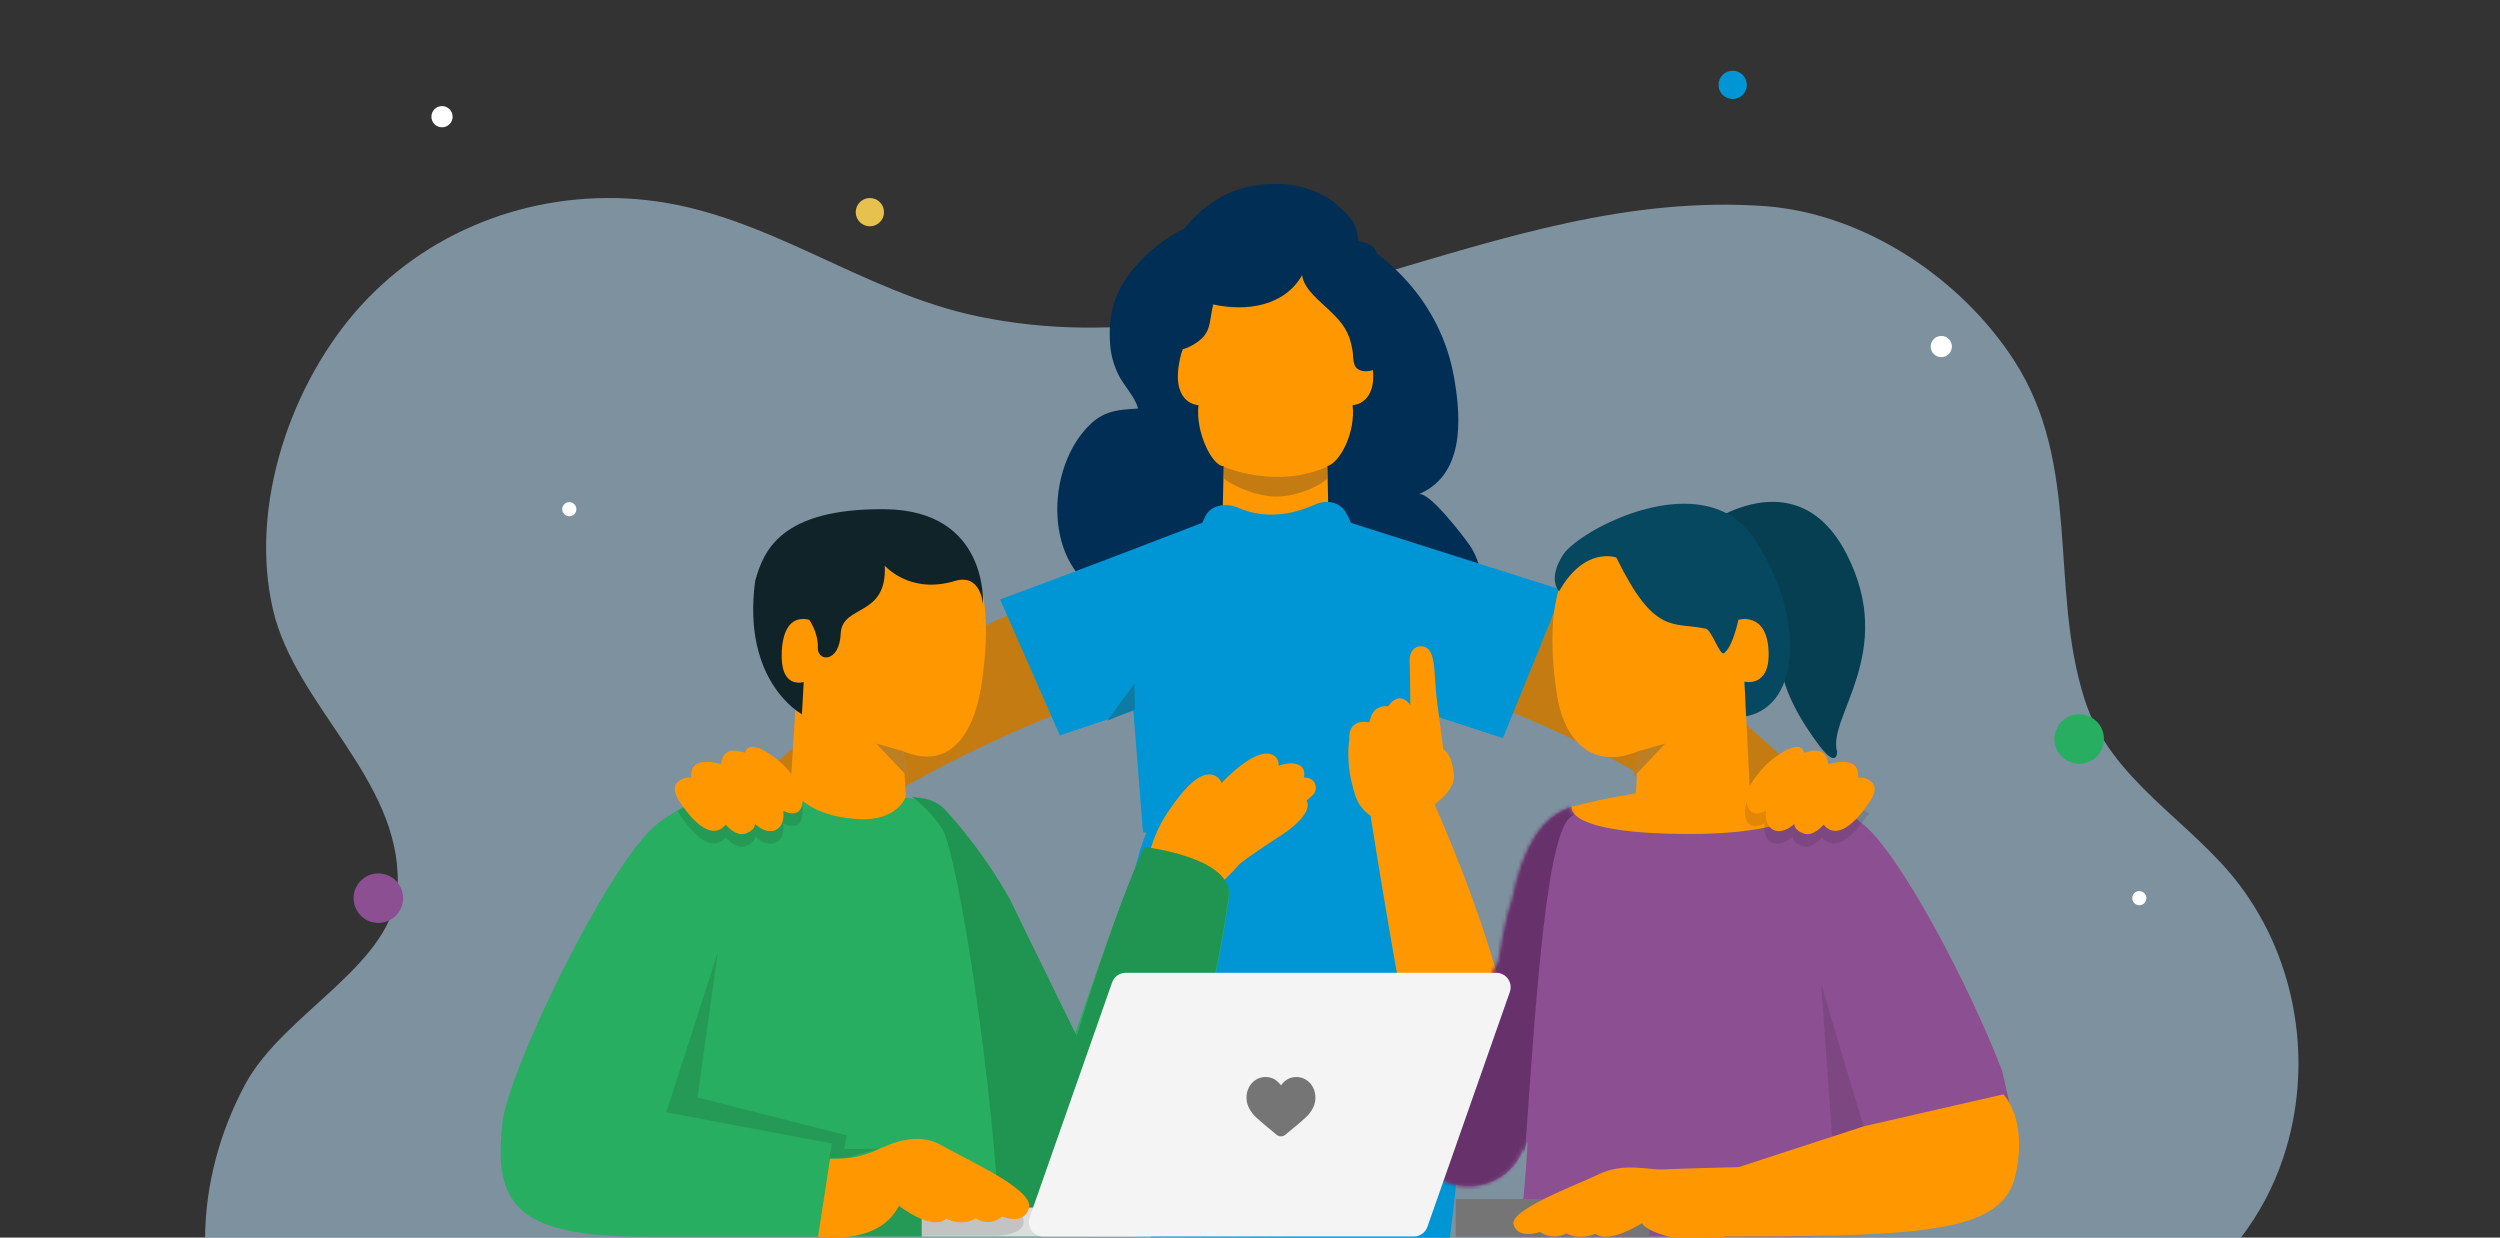 <svg width="707" height="350" viewBox="0 0 707 350" fill="none" xmlns="http://www.w3.org/2000/svg">
<rect x="0" y="0" width="707" height="350" fill="#333333" stroke="none"/>
<g clip-path="url(#clip0_1001_72288)">
<path d="M645.727 327.341C642.935 335.716 638.845 343.313 633.731 350H58C58.094 335.05 62.165 320.091 69.273 306.774C80.329 286.065 112.05 272.72 112.492 249.883C113.075 220.096 83.554 199.669 77.208 172.433C70.307 142.806 82.454 107.955 102.113 86.393C122.684 63.838 152.985 53.352 182.676 56.569C216.625 60.236 243.486 82.651 276.702 89.498C356.391 105.929 421.864 52.564 499.512 58.323C527.135 60.508 554.428 78.478 569.63 102.009C588.781 131.674 579.38 166.075 589.552 197.878C596.811 220.584 619.469 232.072 633.139 250.004C649.695 271.716 654.405 301.259 645.727 327.322V327.341Z" fill="#B9DBF5" fill-opacity="0.56"/>
<path d="M322.209 74.111C316.955 79.727 313.828 85.838 313.828 94.143C313.828 98.683 314.349 101.744 316.086 105.56C317.595 108.869 321.059 112.23 321.84 115.539C316.868 115.87 312.645 115.942 308.519 119.81C295.415 132.085 294.786 161.062 313.285 168.694C316.347 169.956 320.581 170.607 323.414 169.356C317.172 165.312 309.236 178.136 314.447 184.827C320.57 192.676 335.639 192.976 344.324 193.41C354.29 193.917 369.327 195.768 377.437 188.57C383.646 183.069 386.914 171.486 388.271 163.482C390.768 169.811 393.374 177.753 399.79 180.09C406.011 182.355 413.491 178.405 416.987 172.686C420.472 166.988 419.06 159.18 415.586 154.144C413.904 151.693 403.926 138.631 401.147 139.8C413.61 134.547 413.643 119.789 411.081 106.077C403.438 65.052 350.675 44.617 322.741 73.563C322.568 73.739 322.405 73.925 322.231 74.101L322.209 74.111Z" fill="#002E54"/>
<path d="M339.828 87.568C339.588 91.161 339.404 95.736 339.404 95.736C339.404 95.736 335.038 92.684 333.368 103.201C331.596 114.376 338.932 114.592 338.932 114.592C338.025 122.127 342.791 131.841 346.062 131.841L345.672 149.33C345.672 149.33 352.077 155.442 360.72 155.697C369.363 155.442 375.768 149.33 375.768 149.33L375.378 131.841C379.06 130.727 383.415 122.127 382.509 114.592C382.509 114.592 389.845 114.376 388.072 103.201C386.403 92.684 382.037 95.736 382.037 95.736C382.037 95.736 381.852 91.161 381.612 87.568C381.612 87.568 380.148 71.277 360.706 71.277C341.265 71.277 339.821 87.568 339.821 87.568H339.828Z" fill="#FF9800"/>
<path d="M346.139 132C346.139 132 360.721 138.433 375.302 132.008C375.302 132.008 375.302 132.953 375.302 135.395C373.2 137.488 366.78 140.442 360.924 140.442C355.502 140.442 348.37 137.287 346.139 135.395V132Z" fill="#C47C12"/>
<path d="M299.353 168.482C299.353 168.482 250.62 183.601 210.137 224.637L230.137 238.351C230.137 238.351 273.298 207.591 325.355 192.918C325.355 192.918 326.652 160.186 299.346 168.482H299.353Z" fill="#C47C12"/>
<path d="M435.516 173.591C435.516 173.591 472.615 179.807 513.398 223.644L493.398 237.359C493.398 237.359 450.236 205.832 398.18 191.158C398.18 191.158 408.218 165.295 435.516 173.591Z" fill="#C47C12"/>
<path d="M409.994 350.162C414.17 318.471 419.007 262.422 405.979 235.052C405.979 235.052 372.49 242.978 324.447 235.052C324.447 235.052 310.125 261.289 321.136 349.816L409.994 350.17V350.162Z" fill="#0096D6"/>
<path d="M282.824 169.511C304.912 161.422 339.997 147.849 339.997 147.849C340.301 147.172 340.604 146.535 340.901 145.941C342.466 142.808 346.648 142.154 349.887 143.488C350.37 143.687 350.862 143.881 351.357 144.069C357.421 146.375 364.122 145.824 370.137 143.393C370.899 143.085 371.618 142.794 372.284 142.522C375.435 141.24 379.077 142.077 380.704 145.065C381.162 145.907 381.626 146.85 382.063 147.882L442.016 166.94L425.024 208.736L402.561 201.414L401.794 235.351C371.824 243.609 323.229 235.351 323.229 235.351C322.73 228.413 320.505 201 320.505 201L299.722 207.968L282.824 169.511Z" fill="#0096D6"/>
<path d="M403.604 210.087L397.195 207.554V199.389L403.604 210.087Z" fill="#1E1A35"/>
<path d="M320.967 200.601L313.139 203.809L320.798 193.303L320.967 200.601Z" fill="#0D7BA2"/>
<path d="M516.154 224.607C516.154 224.607 486.807 217.247 444.459 228.145C444.459 228.145 437.828 244.039 477.406 242.189C516.983 240.332 516.147 224.607 516.147 224.607H516.154Z" fill="#FF9800"/>
<path d="M398.786 231.422C400.482 230.915 411.518 225.397 411.15 219.311C410.782 213.225 408.165 211.898 408.165 211.898C408.165 211.898 407.351 205.451 406.407 198.452C405.294 190.186 406.522 182.266 401.342 182.796C401.342 182.796 398.287 183.026 398.671 187.684C398.756 188.751 398.771 194.499 398.848 199.396C398.848 199.396 395.954 194.883 392.562 199.764C392.562 199.764 388.211 198.774 387.267 204.277C387.267 204.277 381.135 202.811 381.58 209.188C381.58 209.188 380.321 215.911 383.13 224.43C383.13 224.43 385.548 235.351 398.794 231.429L398.786 231.422Z" fill="#FF9800"/>
<path d="M516.153 224.606C524.818 227.791 521.027 228.789 526.245 232.596C536.898 240.378 557.289 279.418 566.23 302.925C567.5 308.5 569.353 316.087 569.292 318.996C568.816 341.582 539.707 349.679 505.417 349.679H429.308C431.15 341.075 431.987 322.879 431.987 322.879L430.26 326.164C424.135 338.965 405.571 338.389 400.459 325.151C400.421 325.059 400.39 324.959 400.352 324.867C395.717 312.403 396.522 297.576 396.522 297.576C414.895 293.179 424.074 271.767 424.074 271.767C426.338 257.676 427.766 254.959 427.766 254.959C431.188 237.715 436.99 230.731 444.458 228.144C444.458 228.144 442.056 235.842 477.949 235.842C513.843 235.842 516.153 224.606 516.153 224.606Z" fill="#8C4F92"/>
<path d="M387.5 230C387.5 230 396.148 285.814 403.5 318.5C420.507 320.211 426 285.5 426 285.5C419.124 256.59 405 226 405 226L387.5 230Z" fill="#FF9800"/>
<path d="M515 278L518.156 322L527 318.48C527 318.48 516.428 283.239 515 278.009V278Z" fill="#1A1A1A" fill-opacity="0.13"/>
<path d="M481.84 148.882C481.84 148.882 507.979 128.851 522.254 156.756C536.536 184.661 516.598 202.873 519.545 212.642C519.545 212.642 519.575 217.546 514.541 210.908C509.506 204.269 503.275 194.246 503.275 184.715C503.275 175.183 481.832 148.874 481.832 148.874L481.84 148.882Z" fill="#063E52"/>
<path d="M440.306 196.487C441.941 207.27 448.472 217.661 461.987 212.942L463.307 212.458L462.582 225.313C462.582 225.313 464.926 232.312 476.062 231.637C492.432 230.647 494.765 222.12 494.765 222.12L493.33 192.781C493.33 192.781 500.812 194.761 500.152 183.962C499.454 172.497 491.618 175.275 491.618 175.275L491.511 174.561C490.505 159.25 479.738 151.384 467.006 150.916L464.067 150.778C464.067 150.778 432.355 144.039 440.298 196.487H440.306Z" fill="#FF9800"/>
<path d="M463.307 212.458L470.966 210.263L461.703 220.032L463.307 212.458Z" fill="#BC7F24"/>
<path d="M491.626 175.267C491.626 175.267 490.068 182.926 487.543 184.714C486.384 185.535 484.043 178.145 482.424 177.8C473.03 175.789 467.919 179.826 457.106 157.677C457.106 157.677 448.203 154.347 440.919 167.209C440.919 167.209 437.497 163.909 442.071 156.848C446.645 149.787 481.971 130.931 496.2 152.45C510.428 173.97 509.538 199.488 493.805 202.565L493.337 192.78C493.337 192.78 500.712 194.638 500.16 183.962C499.592 172.919 491.626 175.275 491.626 175.275V175.267Z" fill="#05485F"/>
<path d="M487.396 349.686L483.92 332.593L527.289 318.465L566.567 309.485C566.567 309.485 573.574 316.455 569.967 332.38C566.36 348.305 545.293 349.694 487.389 349.694L487.396 349.686Z" fill="#FF9800"/>
<path d="M466.368 339.088H411.656V349.717H466.368V339.088Z" fill="#757575"/>
<path d="M495 330L486.868 352C486.868 352 467.594 350.727 464.318 345.915C464.318 345.915 455.059 351.937 451.156 348.901C451.156 348.901 446.806 350.921 442.956 348.801C442.956 348.801 439.332 351.028 435.542 348.399C435.542 348.399 429.408 350.626 428.069 346.379C426.73 342.132 445.354 335.357 452.268 332.02C459.182 328.683 466.255 330.928 470.408 330.715C474.084 330.527 488.789 330.094 495 330.006V330Z" fill="#FF9800"/>
<mask id="mask0_1001_72288" style="mask-type:alpha" maskUnits="userSpaceOnUse" x="396" y="224" width="173" height="126">
<path d="M515.708 224.768C524.373 227.953 520.581 228.95 525.8 232.757C536.452 240.539 556.844 279.579 565.785 303.086C568.847 314 568.908 316.248 568.847 319.157C568.371 341.743 539.261 349.84 504.971 349.84H428.863C430.705 341.237 431.541 323.04 431.541 323.04L429.814 326.325C423.69 339.126 405.125 338.551 400.014 325.312C399.976 325.22 399.945 325.12 399.907 325.028C395.271 312.564 396.077 297.737 396.077 297.737C414.45 293.34 423.629 271.928 423.629 271.928C425.893 257.837 427.32 255.12 427.32 255.12C430.743 237.876 436.545 230.892 444.012 228.306C444.012 228.306 441.61 236.003 477.504 236.003C513.398 236.003 515.708 224.768 515.708 224.768Z" fill="#8C4F92"/>
</mask>
<g mask="url(#mask0_1001_72288)">
<path d="M431.326 325.082C434.396 282.105 437.466 232.059 445.14 230.524L454.35 209.196L376.453 236.441L382.593 338.896L423.652 341.582L431.326 325.082Z" fill="#67326C"/>
</g>
<path d="M350.417 244.465C350.417 244.465 340.205 256.724 330.712 257.711C321.219 258.697 322.575 241.339 329.997 230.086C337.424 218.825 341.566 217.902 344.238 219.742C344.238 219.742 345.018 220.305 345.445 221.489C345.445 221.489 356 209.822 360.739 214.026C360.739 214.026 361.845 215.201 361.547 216.556C361.547 216.556 366.874 214.539 368.582 217.497C368.582 217.497 369.122 218.89 368.711 219.86C368.711 219.86 371.468 219.771 371.993 221.944C372.517 224.117 371.335 224.847 369.468 226.424C369.468 226.424 372.153 229.592 362.573 236.064C362.573 236.064 353.533 241.785 350.417 244.465Z" fill="#FF9800"/>
<path d="M285.5 254.161L304 292.5C304 292.5 319.5 246.5 323.705 240.063C323.705 240.063 349.108 243.002 347.527 254.161C336.614 331.106 307.873 349.686 307.873 349.686H181.987C147.697 349.686 139.5 341.5 141.995 318.926C141.734 306.647 172.409 242.795 186.362 232.603C191.58 228.789 193.929 227.799 202.593 224.614C219.369 218.446 239.425 223.337 260.978 226.298C263.358 226.625 265.597 227.619 267.272 229.342C271.089 233.269 278.468 241.656 285.5 254.161Z" fill="#27AE60"/>
<path d="M257.941 225.332C258.86 225.466 259.782 225.597 260.706 225.725C263.218 226.071 265.57 227.163 267.295 229.021C271.177 233.204 278.613 241.964 285.619 254.423L304.5 293C304.5 293 315 258 323.646 239.519C323.646 239.519 349.049 242.458 347.468 253.617C336.58 330.381 307.948 349.054 307.813 349.142H282.669C281.282 307.827 270.701 241.035 266.5 234.5C263.602 229.992 260.08 226.937 257.941 225.332Z" fill="#209552"/>
<path d="M188.426 314.56L203.007 269.28L197.252 310.339L239.462 321.084L238.694 324.921H248.287L238.694 327.607H234.473L235.241 323.386L188.426 314.56Z" fill="#1A1A1A" fill-opacity="0.13"/>
<path d="M277.492 194C275.858 204.783 270.274 217.662 256.76 212.942L255.44 212.459L256.164 225.313C256.164 225.313 253.82 232.313 242.684 231.637C226.315 230.647 223.598 222.121 223.598 222.121L225.417 192.781C225.417 192.781 217.934 194.761 218.594 183.963C219.292 172.497 227.128 175.275 227.128 175.275L227.236 174.562C228.241 159.251 239.008 151.385 251.74 150.916L254.68 150.778C254.68 150.778 285.443 141.552 277.5 194H277.492Z" fill="#FF9800"/>
<path d="M255.44 212.458L247.781 210.263L257.044 220.032L255.44 212.458Z" fill="#BC7F24"/>
<path d="M228.85 175.272C228.85 175.272 231.444 178.941 231.27 183.087C231.089 187.233 237.394 187.549 237.756 179.18C238.119 170.81 250.946 174.686 250.206 159.958C250.206 159.958 257.23 168.182 270.035 164.297C277.456 162.047 277.979 170.941 277.979 170.941C277.979 170.941 279.758 144.282 250.206 144.005C220.647 143.727 215.885 155.912 213.562 164.297C209.725 192.859 226.785 202 226.785 202L227.294 192.859C227.294 192.859 220.445 195.218 221.094 184.004C221.61 175.025 226.123 174.524 228.85 175.28V175.272Z" fill="#102329"/>
<path d="M325.357 341.514H260.66V349.679H325.357V341.514Z" fill="#DDDDDD"/>
<path d="M423.137 275.105H318.348C316.614 275.105 315.079 276.195 314.503 277.83L291.188 344.253C290.259 346.901 292.224 349.679 295.033 349.679H399.821C401.556 349.679 403.091 348.589 403.666 346.955L426.981 280.531C427.91 277.884 425.945 275.105 423.137 275.105Z" fill="#F4F4F4"/>
<path d="M365.724 316.225C363.276 320.155 358.748 321.766 355.624 319.817C352.501 317.868 351.948 313.102 354.404 309.172C356.852 305.243 361.38 303.631 364.504 305.581C367.627 307.53 368.18 312.296 365.724 316.225Z" fill="#F4F4F4"/>
<path d="M192.625 230.868C192.625 230.868 200.146 242.955 205.242 236.777C205.242 236.777 208.074 240.3 210.898 239.287C213.722 238.274 213.507 236.57 213.507 236.57C213.507 236.57 216.639 239.647 219.409 238.274C222.18 236.9 221.497 232.879 221.497 232.879C221.497 232.879 226.147 235.426 226.892 230.875C227.636 226.332 224.351 223.232 222.548 220.96C220.744 218.696 211.804 211.528 210.714 216.524C210.714 216.524 204.451 213.6 203.945 219.724C203.945 219.724 194.858 216.593 195.487 223.539C195.487 223.539 199.057 224.07 197.253 225.919C196.045 227.158 191.443 228.989 191.649 229.373C192.011 230.044 192.399 230.589 192.609 230.868H192.625Z" fill="#1A1A1A" fill-opacity="0.13"/>
<path d="M192.625 227.293C192.625 227.293 200.146 239.38 205.242 233.202C205.242 233.202 208.074 236.725 210.898 235.712C213.722 234.699 213.507 232.995 213.507 232.995C213.507 232.995 216.639 236.072 219.409 234.699C222.18 233.325 221.497 229.303 221.497 229.303C221.497 229.303 226.147 231.851 226.892 227.3C227.636 222.757 224.351 219.656 222.548 217.385C220.744 215.121 211.804 207.953 210.714 212.949C210.714 212.949 204.451 210.025 203.945 216.149C203.945 216.149 194.858 213.018 195.487 219.963C195.487 219.963 193.308 219.465 191.504 221.314C189.701 223.164 191.973 226.448 192.61 227.293H192.625Z" fill="#FF9800"/>
<path d="M527.865 230.868C527.865 230.868 520.344 242.955 515.248 236.777C515.248 236.777 512.416 240.3 509.592 239.287C506.768 238.274 506.983 236.57 506.983 236.57C506.983 236.57 503.851 239.647 501.081 238.274C498.31 236.9 498.993 232.879 498.993 232.879C498.993 232.879 494.343 235.426 493.598 230.875C492.854 226.332 496.138 223.232 497.942 220.96C499.738 218.696 508.686 211.528 509.776 216.524C509.776 216.524 516.039 213.6 516.545 219.724C516.545 219.724 525.632 216.593 525.002 223.539C525.002 223.539 521.994 224.837 523.805 226.687C525.608 228.536 528.793 230.14 528.793 230.14L527.865 230.868Z" fill="#1A1A1A" fill-opacity="0.13"/>
<path d="M528.332 227.293C528.332 227.293 520.811 239.38 515.715 233.202C515.715 233.202 512.883 236.725 510.059 235.712C507.235 234.699 507.449 232.995 507.449 232.995C507.449 232.995 504.318 236.072 501.548 234.699C498.777 233.325 499.46 229.303 499.46 229.303C499.46 229.303 494.809 231.851 494.065 227.3C493.321 222.757 496.605 219.656 498.409 217.385C500.205 215.121 509.153 207.953 510.243 212.949C510.243 212.949 516.505 210.025 517.012 216.149C517.012 216.149 526.099 213.018 525.469 219.963C525.469 219.963 527.649 219.465 529.46 221.314C531.264 223.164 528.992 226.448 528.355 227.293H528.332Z" fill="#FF9800"/>
<path d="M281.289 349.479H236.393L247.904 336.816L270.544 341.037C275.149 339.502 285.203 337.737 288.58 342.956C291.956 348.174 285.126 349.479 281.289 349.479Z" fill="#1A1A1A" fill-opacity="0.13"/>
<path d="M234.734 327.684L231.35 349.725C231.35 349.725 248.41 352.55 254.227 340.984C254.227 340.984 263.621 348.352 267.581 344.637C267.581 344.637 271.994 347.108 275.9 344.514C275.9 344.514 279.577 347.239 283.421 344.023C283.421 344.023 289.646 346.748 291.004 341.552C292.362 336.356 273.468 328.068 266.453 323.985C259.438 319.902 252.086 323.363 248.241 325.098C244.396 326.832 241.035 327.799 234.742 327.684H234.734Z" fill="#FF9800"/>
<path d="M370.07 315.179C369.209 316.222 365.425 319.343 363.457 320.942C362.756 321.513 361.755 321.513 361.055 320.942C359.086 319.343 355.306 316.222 354.442 315.179C353.125 313.591 352.512 312.08 352.512 310.435C352.512 308.828 353.06 307.351 354.057 306.27C355.07 305.178 356.452 304.572 357.956 304.572C359.083 304.572 360.11 304.93 361.017 305.631C361.489 306 361.907 306.434 362.254 306.925C362.604 306.438 363.019 306 363.491 305.631C364.397 304.926 365.429 304.572 366.556 304.572C368.063 304.572 369.445 305.178 370.454 306.27C371.448 307.351 372 308.825 372 310.435C372.004 312.08 371.391 313.591 370.07 315.179Z" fill="#757575"/>
<path d="M389.402 75.465C389.188 76.935 388.799 78.543 388.461 80.2C394.973 80.063 394.809 90.481 392.689 94.157C392.338 94.781 389.954 96.737 389.954 97.173C389.941 98.494 392.538 98.357 392.2 100.463C391.71 103.516 387.645 105.834 384.646 104.713C382.338 103.84 382.827 101.186 382.488 99.117C381.66 93.871 379.728 91.416 376.177 87.976C373.467 85.347 368.611 81.671 368.247 77.795C363.229 86.668 352.313 88.151 343.091 86.095C341.798 91.441 342.777 94.357 337.457 97.485C332.3 100.513 331.409 97.859 327.181 95.03C326.19 90.718 329.477 86.007 331.961 84.126C325.675 78.094 330.983 68.623 336.955 62.292C344.283 54.491 353.103 51.388 363.454 52.099C368.235 52.422 374.797 54.728 378.235 58.093C380.932 60.722 383.806 62.342 384.132 68.237C389.377 68.872 389.966 71.726 389.427 75.465H389.402Z" fill="#002E54"/>
<circle cx="588" cy="209" r="7" fill="#27AE60"/>
<circle cx="246" cy="60" r="4" fill="#E7C14D"/>
<circle cx="490" cy="24" r="4" fill="#0096D6"/>
<circle cx="107" cy="254" r="7" fill="#8C4F92"/>
<circle cx="161" cy="144" r="2" fill="white"/>
<circle cx="605" cy="254" r="2" fill="white"/>
<circle cx="125" cy="33" r="3" fill="white"/>
<circle cx="549" cy="98" r="3" fill="white"/>
</g>
<defs>
<clipPath id="clip0_1001_72288">
<rect width="707" height="350" fill="white"/>
</clipPath>
</defs>
</svg>
